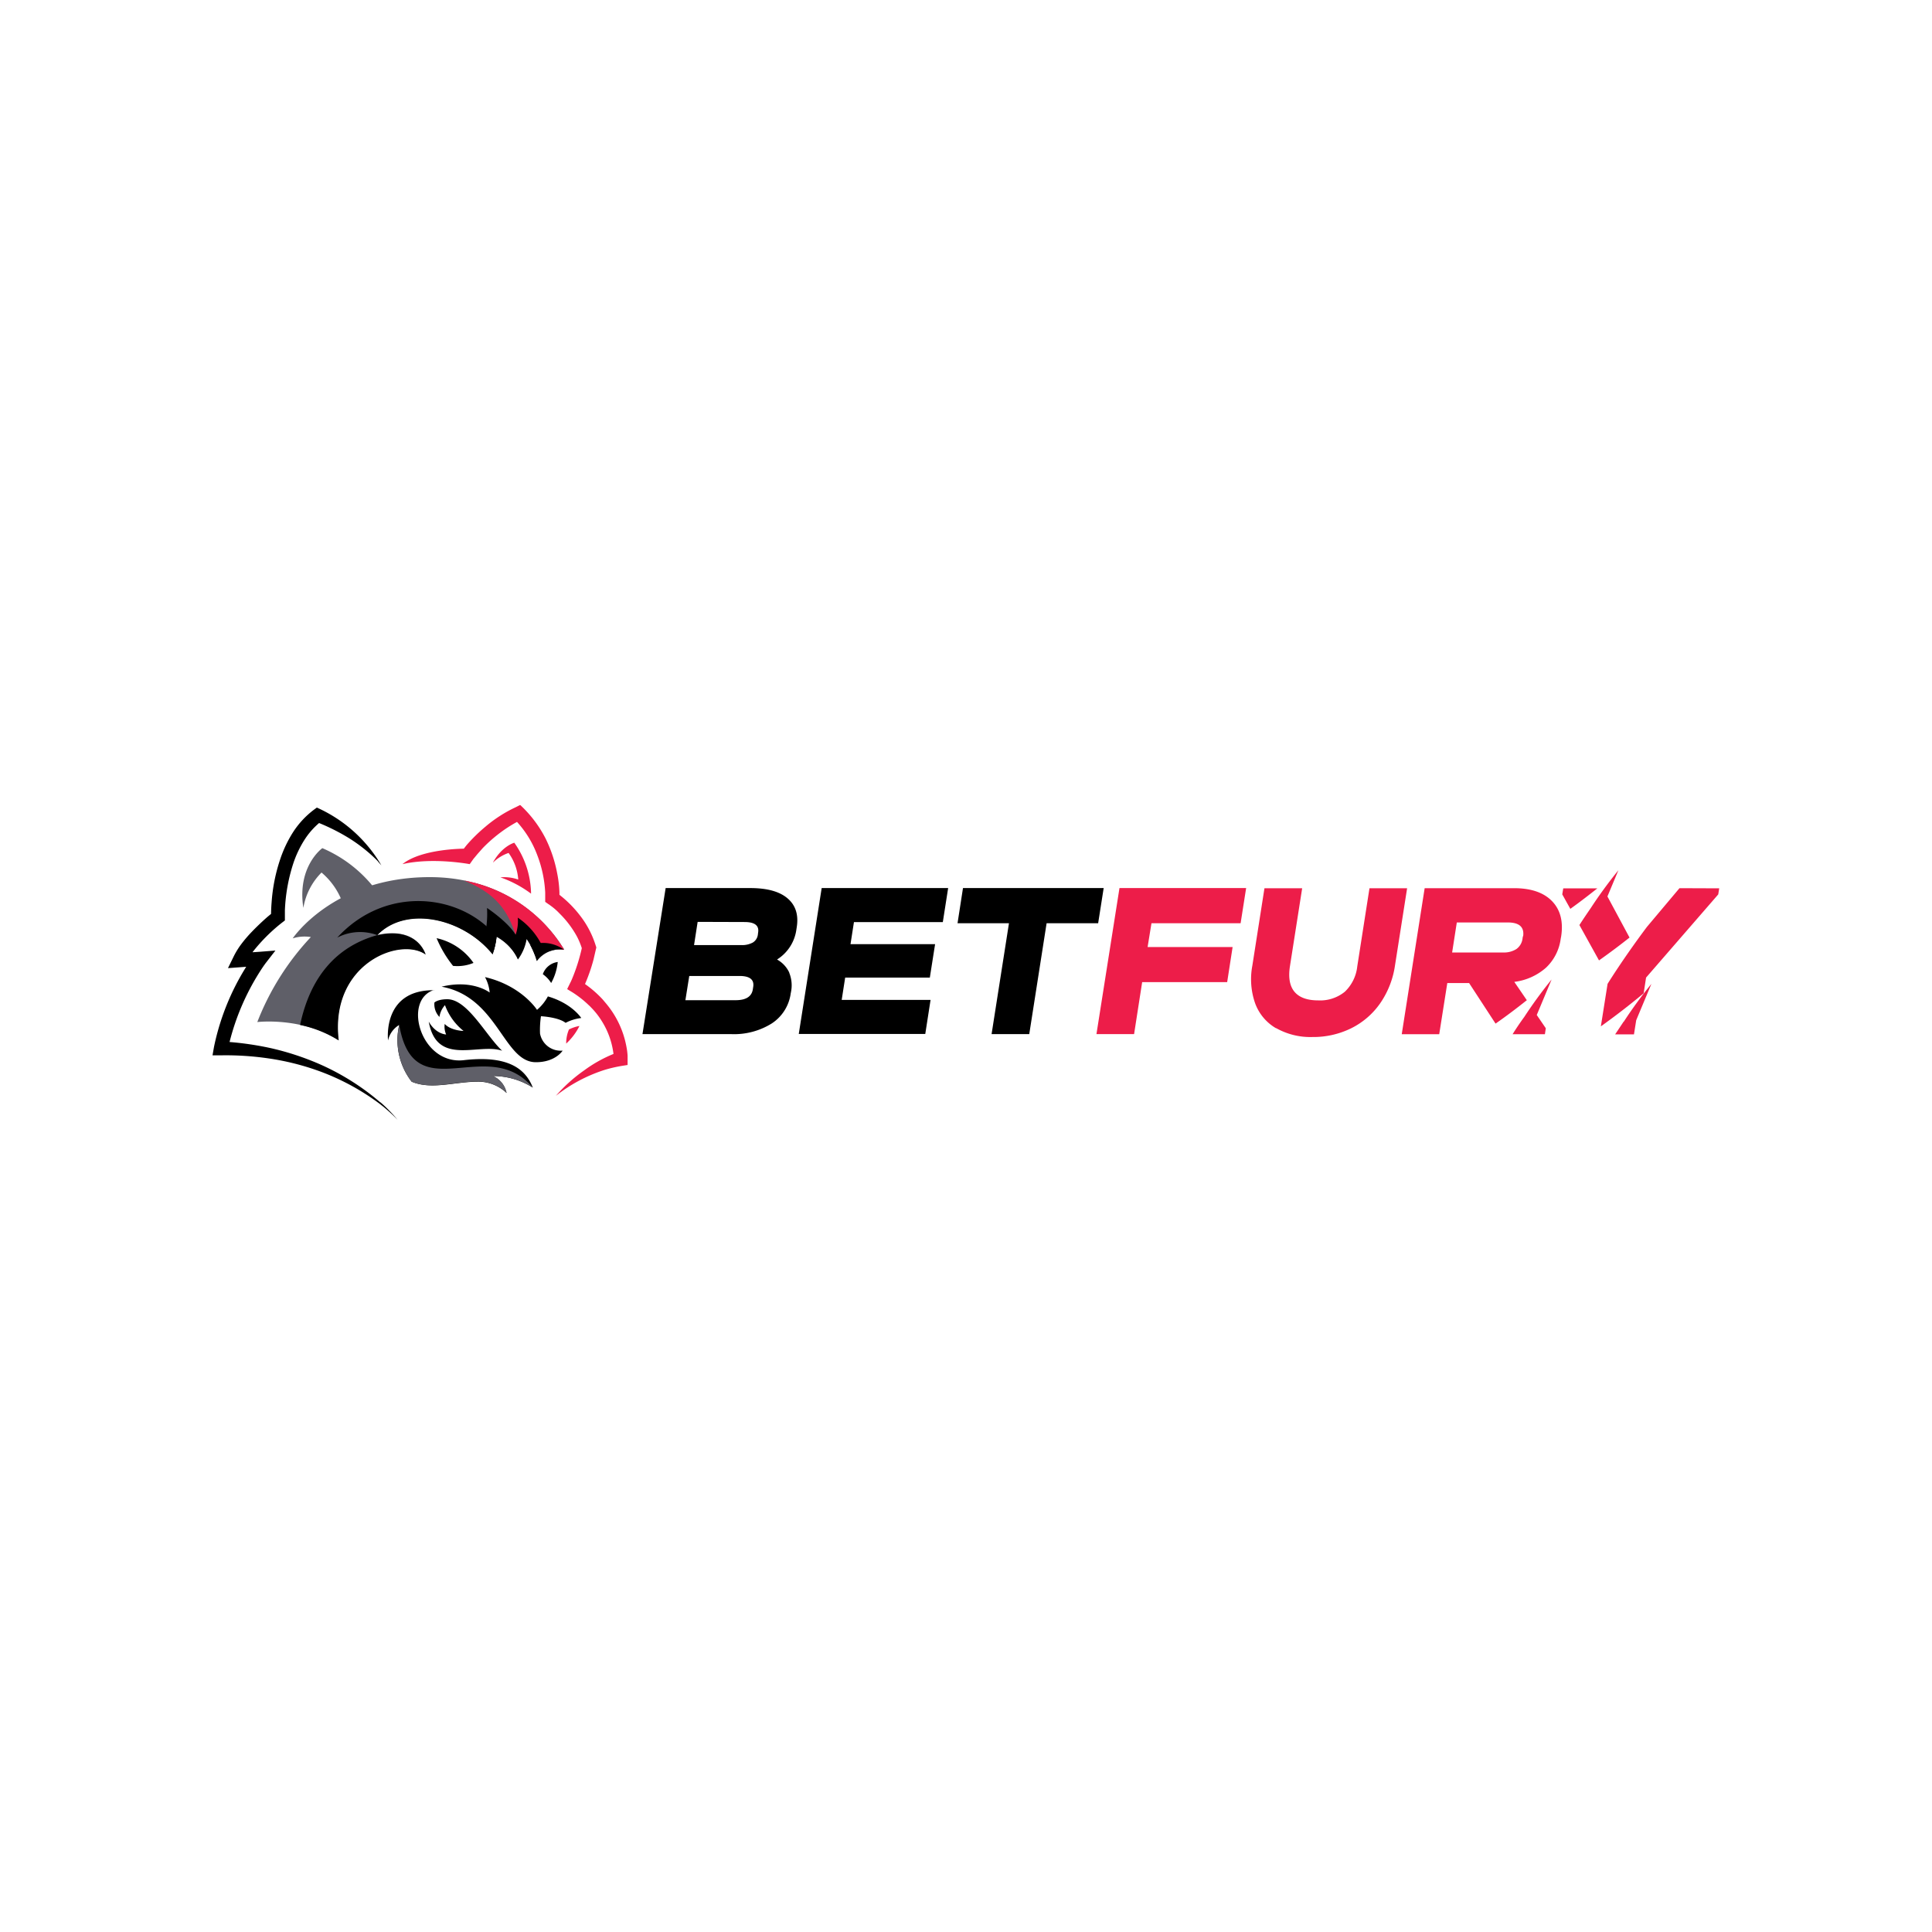 <svg id="Layer_1" data-name="Layer 1" xmlns="http://www.w3.org/2000/svg" viewBox="0 0 500 500"><defs><style>.cls-1{fill:#ed1d49;}.cls-2{fill:#5f5f68;}.cls-3{fill:#636363;}</style></defs><title>3777_500x500_white</title><path class="cls-1" d="M404.57,229.9l-.26,1.56,2.09,3.75c2.72-1.94,5.05-3.77,7-5.31ZM416,232l2.84-6.78a117.12,117.12,0,0,0-7.18,9.83c-.93,1.35-1.93,2.82-2.91,4.35l5.07,9.15c3.05-2.15,5.72-4.18,7.9-5.91L416,232Zm4.2,32.39L418,267.69h4.87l.58-3.66,3.93-9.4a112.7,112.7,0,0,0-7.16,9.8Zm14.45-34.53-8.41,10c-2.36,3.14-6.45,8.79-10.2,14.76l-1.74,11q5.71-4.08,11.08-8.56L426,253l18.68-21.53.25-1.57Zm-42.84,0H368.7l-5.93,37.79h9.7l2.09-13.24h5.64l6.85,10.5c3.14-2.19,5.85-4.28,8.09-6.06l-3.24-4.74a15.19,15.19,0,0,0,8.21-3.68,12.53,12.53,0,0,0,3.8-7.48l.11-.58c.6-3.88-.2-6.93-2.36-9.16s-5.45-3.35-9.83-3.35Zm2.31,12.44-.09.59a3.92,3.92,0,0,1-1.57,2.71,6,6,0,0,1-3.51.9H375.81l1.21-7.77h13.17c3,0,4.32,1.19,4,3.57Zm.27,21c-1,1.38-2,2.85-2.93,4.35h8.36l.23-1.54-2.34-3.43,3.84-9.18a116.74,116.74,0,0,0-7.16,9.82Zm0,0"/><path d="M204.24,251.72a8.64,8.64,0,0,1,.5,4.85l-.11.57a11.06,11.06,0,0,1-4.84,7.69,18.37,18.37,0,0,1-10.52,2.8h-23l6-37.8h21.83c4.38,0,7.59.86,9.7,2.65s2.91,4.28,2.39,7.52l-.09.59a10.88,10.88,0,0,1-5,7.73,7.51,7.51,0,0,1,3.17,3.4Zm-23.69-13.14-.93,6h12.11a5.76,5.76,0,0,0,3.11-.66,2.79,2.79,0,0,0,1.29-2l.07-.58c.3-1.8-.87-2.72-3.5-2.72Zm14.38,16.82c.3-1.88-.89-2.82-3.55-2.82h-13l-1,6.27h13c2.67,0,4.18-.94,4.46-2.86Zm17.72-25.57h32.73L244,238.64H221l-.89,5.71H242L240.64,253H218.73l-.9,5.77h23l-1.37,8.82H206.72Zm48.49,9.1H247.81l1.41-9.1h36.41l-1.43,9.1H270.86l-4.49,28.7h-9.75l4.5-28.7Zm0,0"/><path class="cls-1" d="M289.72,229.83H322.5l-1.43,9.1H298l-1,6.16h22l-1.41,9.09h-22l-2.09,13.45h-9.74Zm40.5,36.27a12.4,12.4,0,0,1-5.4-6.47,18.9,18.9,0,0,1-.71-9.75l3.13-20H337l-3.17,20.22c-.44,2.88-.06,5.08,1.17,6.56s3.29,2.24,6.15,2.24a10.08,10.08,0,0,0,6.89-2.24,10.61,10.61,0,0,0,3.22-6.56l3.16-20.22h9.74l-3.14,20a23,23,0,0,1-3.83,9.77,19.89,19.89,0,0,1-7.47,6.45,22.19,22.19,0,0,1-10.09,2.28,18,18,0,0,1-9.36-2.3Zm0,0"/><path class="cls-2" d="M111.22,227c-24.89,0-35.47,15.85-35.47,15.85a10.26,10.26,0,0,1,4.7-.34,68,68,0,0,0-13.86,22s11.46-1.39,21,4.68c-2.36-19.86,15.88-26.92,22.51-22.24-.9-2.61-4.08-6.84-12.45-5,7.45-7.73,22.25-4.39,29.83,5a18.64,18.64,0,0,0,1-4.53s4.33,2.25,5.54,5.89a14.55,14.55,0,0,1,2.25-5.29,18.69,18.69,0,0,1,2.68,5.72,7.38,7.38,0,0,1,7-2.94S136.12,227,111.22,227Zm0,0"/><path d="M97.66,242c-10.77,3-17.4,11-20,23.26a30.61,30.61,0,0,1,10,4c-2.34-19.83,15.9-26.91,22.51-22.21-.93-2.63-4.09-6.84-12.45-5Zm0,0"/><path class="cls-3" d="M122.46,228.42c6.6,2.8,13.09,6.29,17.34,15.7l2.64,2a7.82,7.82,0,0,1,3.56-.37,38.77,38.77,0,0,0-23.54-17.35Zm0,0"/><path class="cls-2" d="M98.32,231.81a34.19,34.19,0,0,0-14.9-12.31s-6.58,4.68-4.91,15.46a16.85,16.85,0,0,1,4.7-9.15,18.47,18.47,0,0,1,5.94,9.4c1.75,6.27,9.19-3.4,9.19-3.4Zm0,0"/><path d="M140.48,252.12a4.77,4.77,0,0,1,3.86-3.16,14.05,14.05,0,0,1-1.7,5.44,7.83,7.83,0,0,0-2.16-2.28Zm-26.17,3.24c14.54,2.66,16,19.54,24.37,19.54,5.09,0,6.93-3,6.93-3a5.44,5.44,0,0,1-5.85-4.4A24.06,24.06,0,0,1,140,263s4.47.21,6.38,1.71a11.69,11.69,0,0,1,4.05-1.25s-2.38-3.77-8.64-5.59a12,12,0,0,1-2.81,3.48s-3.95-6.25-13.46-8.48a10.37,10.37,0,0,1,1.21,4s-4.39-3.47-12.43-1.52Zm0,0"/><path d="M113.76,263.22a4.73,4.73,0,0,1-1.33-3.77s.84-.85,3.32-.85c5.26,0,10,9.39,14.21,13.34-6-2.12-16.92,4.18-19-7.54,1.88,3.29,4.5,3.32,4.5,3.32a5.05,5.05,0,0,1-.37-2.73c1.61,1.76,4.88,1.82,4.88,1.82a15.22,15.22,0,0,1-4.81-6.68,5.81,5.81,0,0,0-1.44,3.09Zm0,0"/><path d="M112.34,256.2c-8.25,2.59-3.44,19.45,7.69,18.17s15.89,2,17.86,7.11a19.15,19.15,0,0,0-10.33-3,6.09,6.09,0,0,1,3.54,4.38,10.63,10.63,0,0,0-7.43-2.92c-5.91,0-12,2.17-17.13,0a17.58,17.58,0,0,1-3.24-14.67,6.14,6.14,0,0,0-2.87,4s-1.61-13.13,11.91-13Zm0,0"/><path class="cls-2" d="M137.89,281.48c-11.71-14-30.71,6.07-34.57-16.21a17.53,17.53,0,0,0,3.22,14.67c5.09,2.15,11.22-.05,17.13-.05a10.67,10.67,0,0,1,7.43,2.95,6.09,6.09,0,0,0-3.54-4.38,19.35,19.35,0,0,1,10.33,3Zm0,0"/><path d="M113,242.82a29.89,29.89,0,0,0,4.25,7.15,10.91,10.91,0,0,0,5.29-.77,15.73,15.73,0,0,0-9.54-6.4Zm0,0"/><path class="cls-1" d="M120.12,227.88c6.6,2.78,10.78,6.13,13.29,14l3.93.89c1.57,2.93,7.31,2.82,8.66,3a38.28,38.28,0,0,0-25.88-17.89Zm7.48-4.71c2.36-4.24,5.5-5.07,5.5-5.07a23.39,23.39,0,0,1,4.34,13.18,29.35,29.35,0,0,0-7.93-4.22,10.8,10.8,0,0,1,4.61.57,13.36,13.36,0,0,0-2.5-6.89,10.79,10.79,0,0,0-4,2.46Zm18.93,46.91a15.64,15.64,0,0,0,3.43-4.56,10,10,0,0,0-2.71.9,9,9,0,0,0-.72,3.66Zm0,0"/><path class="cls-1" d="M134.58,208.34l-1.12.57a34.74,34.74,0,0,0-7.79,5,42.8,42.8,0,0,0-4.91,4.8l-.73.93s-10.94,0-15.88,4c7.88-1.82,17.41,0,17.41,0l.71-1,.27-.38.34-.4.65-.79,1.39-1.57a38.06,38.06,0,0,1,6.42-5.32q1.22-.79,2.46-1.47a26.49,26.49,0,0,1,5.23,8.56,31.35,31.35,0,0,1,2.07,9.74v1.34l0,1.05.86.61.17.1.17.13.37.27a15.67,15.67,0,0,1,2.11,1.87,25.52,25.52,0,0,1,4.54,6,19,19,0,0,1,1.25,3,46.73,46.73,0,0,1-2.54,8l-.25.57-.26.52-.74,1.51,1.39.85a26.68,26.68,0,0,1,4.18,3.29c.34.29.63.62.94.94a19.75,19.75,0,0,1,2.41,3.13,20.7,20.7,0,0,1,3.07,8.57v0A35,35,0,0,0,151.2,277a40.39,40.39,0,0,0-7.34,6.6,40.09,40.09,0,0,1,12.64-6.72,35.84,35.84,0,0,1,4.56-1.05l1.36-.21v-2l0-.39a16.64,16.64,0,0,0-.3-2.34,24.16,24.16,0,0,0-5.18-11.08l-1-1.19a28.47,28.47,0,0,0-4.54-3.95,44.74,44.74,0,0,0,2.2-6.33l.62-2.68.11-.46-.15-.46a24.36,24.36,0,0,0-4-7.71,29.55,29.55,0,0,0-5.29-5.37l-.11-.09v-.64a29.67,29.67,0,0,0-.56-4.79,34.85,34.85,0,0,0-3-9.09,31.15,31.15,0,0,0-6.54-8.67Zm0,0"/><path d="M145.82,245.48l-.21-.4.21.42Zm0,.12,0-.12.07.12Zm0,0,0-.07Zm.06.15-.06-.15Zm-8.63-1.13a22.77,22.77,0,0,1,1.67,4.07,7.41,7.41,0,0,1,7-2.94,9.24,9.24,0,0,0-8.63-1.13Zm-8.8-2.25c-8.86-10.94-28.45-13.57-41.17.28A12.83,12.83,0,0,1,97.61,242l.06,0c7.47-7.71,22.26-4.37,29.82,5a20.14,20.14,0,0,0,1-4.53Zm0,0"/><path d="M98.43,285.3a63,63,0,0,0-16.2-10.11A70.92,70.92,0,0,0,70,271.24a80.24,80.24,0,0,0-10.59-1.57,62,62,0,0,1,8.5-19.22l.43-.63.43-.59L71.28,246l-4.08.32-1.82.12,0-.05A44.37,44.37,0,0,1,73,238.77l.73-.56v-2.62a44.94,44.94,0,0,1,2.15-12.06,27.48,27.48,0,0,1,2.93-6.2A19.35,19.35,0,0,1,82.58,213a52.53,52.53,0,0,1,7.88,4,42,42,0,0,1,6.71,5.26l.42.42.19.2.15.21.77.86A36.63,36.63,0,0,0,82,209l-.79.58a22.72,22.72,0,0,0-5.38,5.81,31.69,31.69,0,0,0-3.32,7,44.51,44.51,0,0,0-2.22,11.19c-.08.94-.12,1.9-.14,2.86v.08l-.84.69c-1.47,1.28-2.86,2.61-4.2,4a33.85,33.85,0,0,0-2.57,3,20.3,20.3,0,0,0-2.15,3.5L59,250.55l3.12-.23,1.6-.12A63,63,0,0,0,55.37,271L55,273.12h2.2a76.07,76.07,0,0,1,12.34.8,66.72,66.72,0,0,1,12.08,2.93,61,61,0,0,1,16.58,8.77,40.64,40.64,0,0,1,4.7,4.2,38.75,38.75,0,0,0-4.43-4.54ZM134,237.45a10.41,10.41,0,0,1-.56,4.46c-2-3.35-7.4-6.93-7.4-6.93a25.61,25.61,0,0,1-1,8.76l2.65,2.53a19.55,19.55,0,0,0,.84-3.86,13.33,13.33,0,0,1,5.52,5.89,12.35,12.35,0,0,0,2.25-5.31,18.22,18.22,0,0,1,2.16,4.18l2.38-1.19a18.54,18.54,0,0,0-6.89-8.53Zm0,0"/></svg>